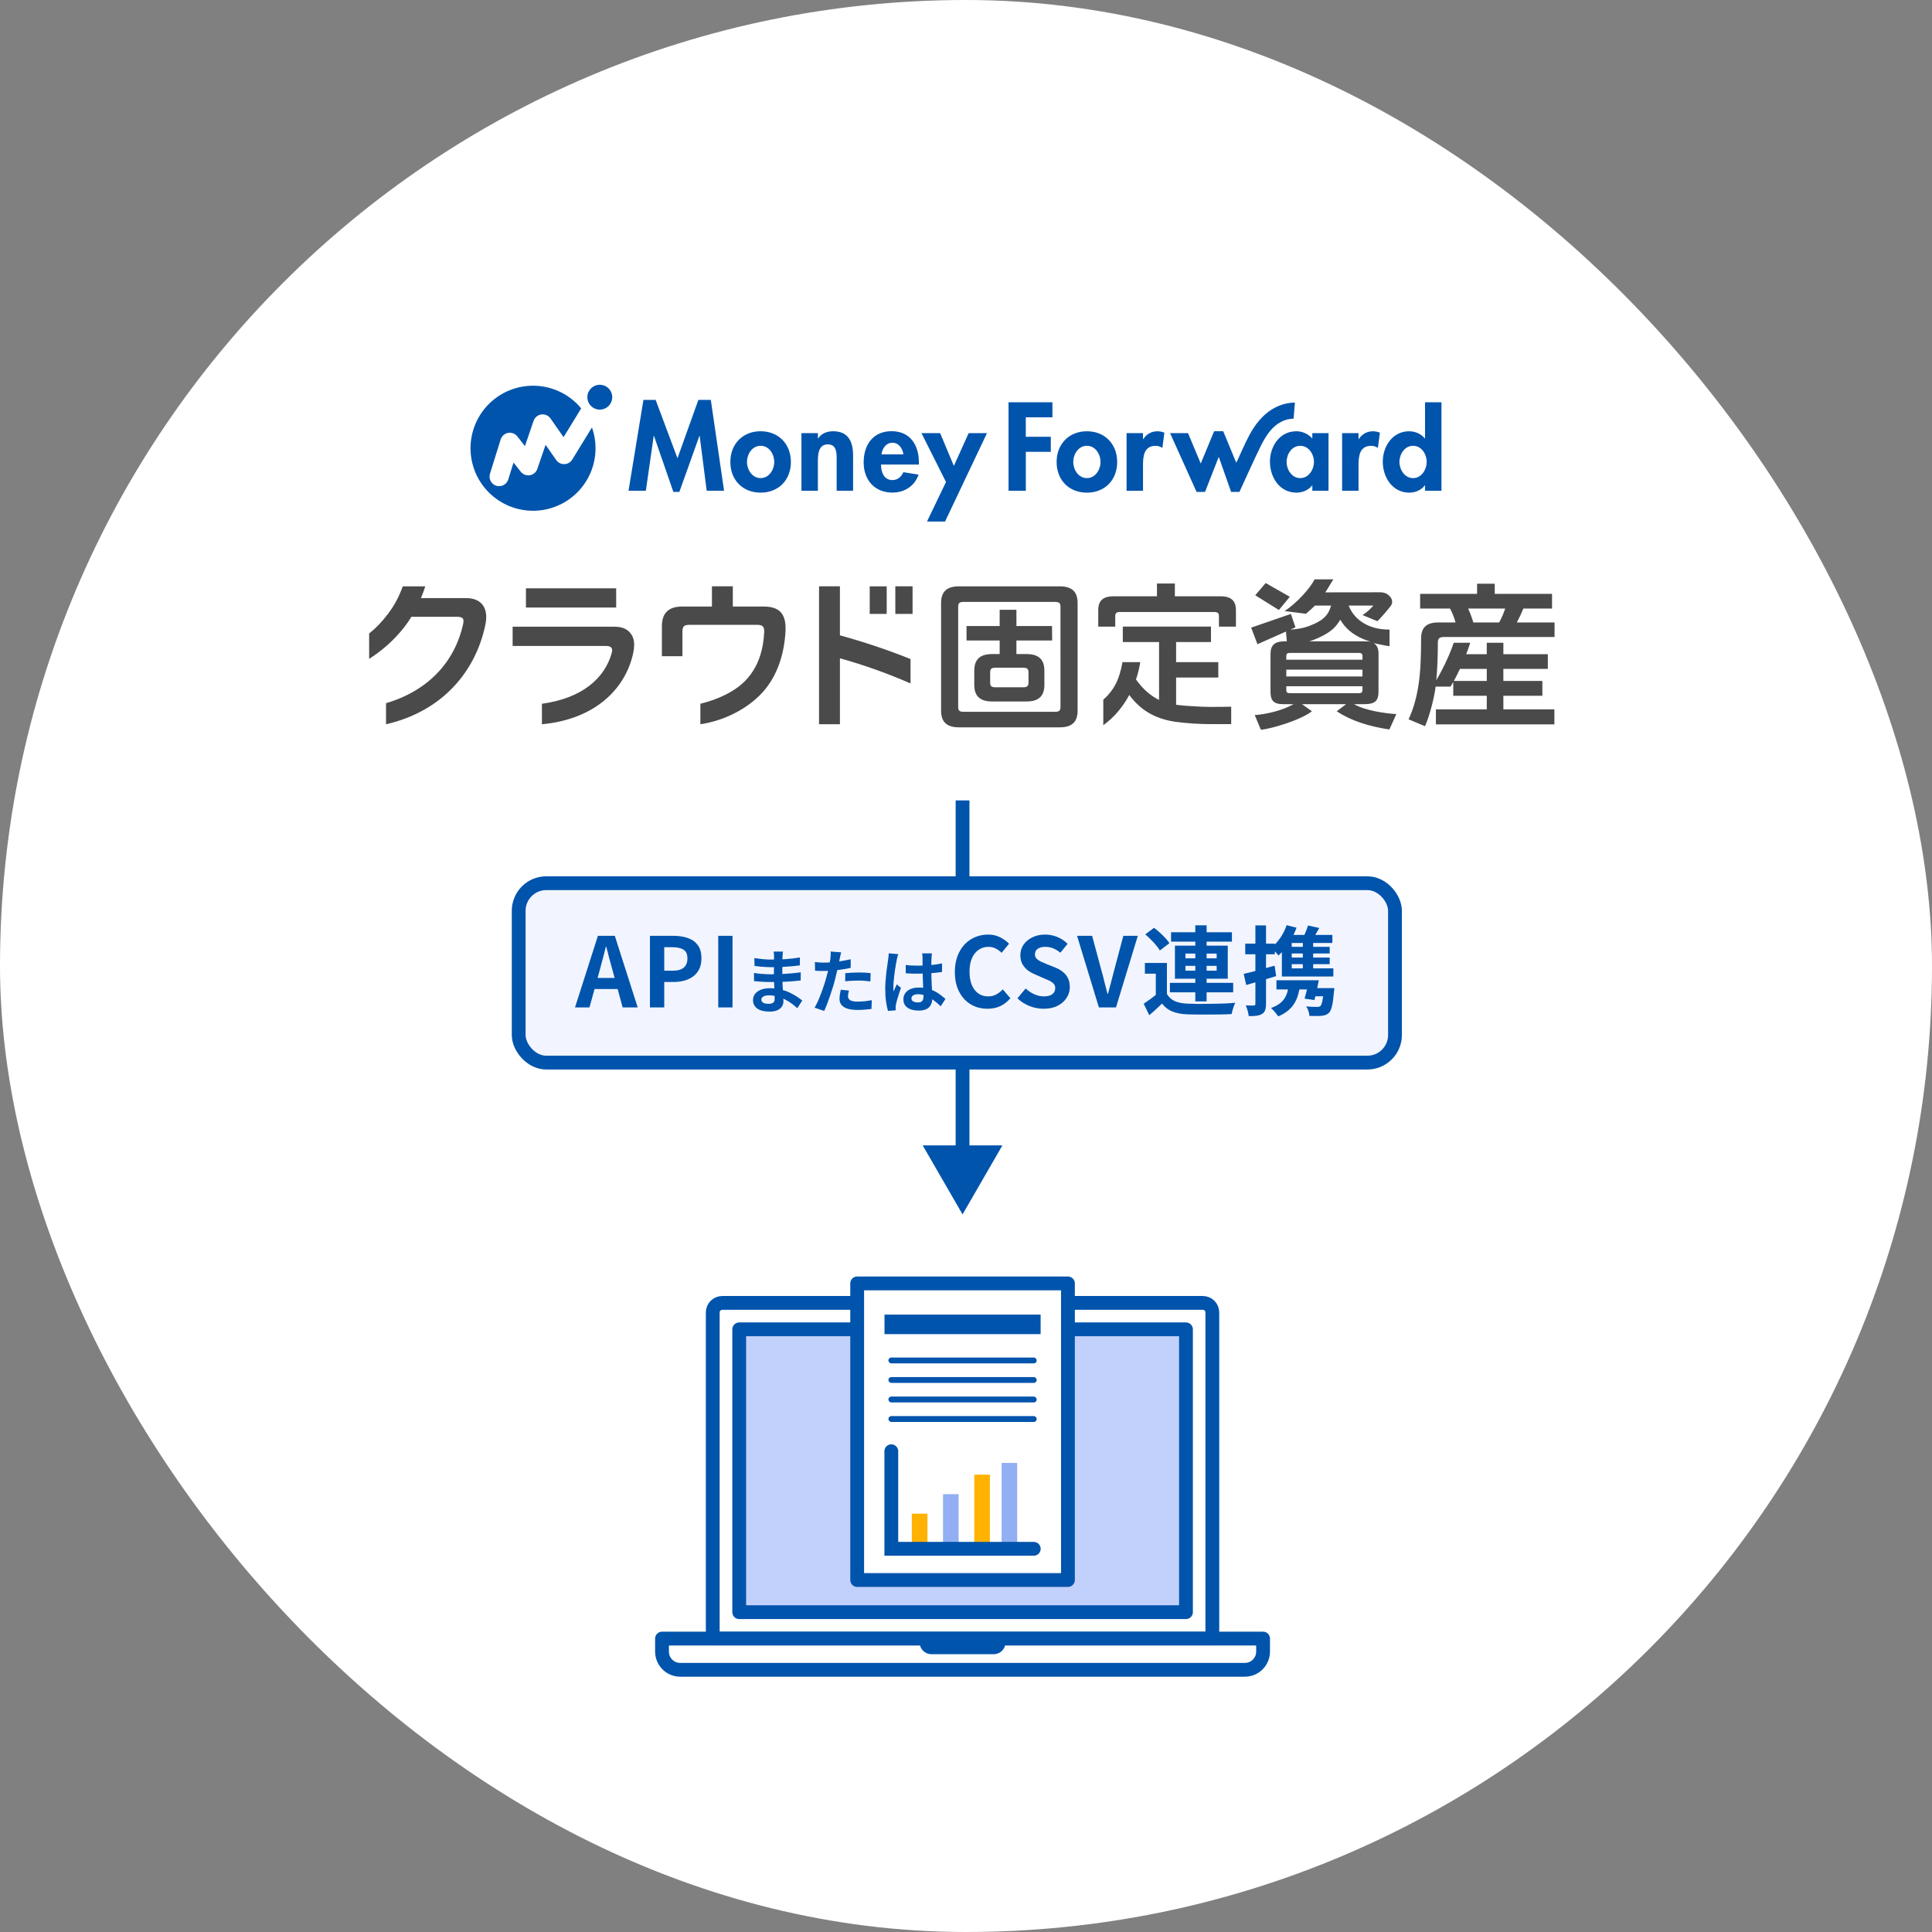 <svg fill="none" height="280" viewBox="0 0 280 280" width="280" xmlns="http://www.w3.org/2000/svg"><rect x="0" y="0" width="280" height="280" fill="#808080" stroke="none"/><rect fill="#fff" height="280" rx="140" width="280"/><path d="m103.016 57.956 1.922 13.167h-2.518l-1.021-7.96h-.033l-2.909 8.13h-.867l-2.814-8.13h-.033l-1.143 7.96h-2.509l2.16-13.167h1.77l3.165 8.456 3.029-8.456zm11.606 9c0 2.586-1.767 4.44-4.387 4.44s-4.388-1.854-4.388-4.44c0-2.602 1.785-4.457 4.388-4.457s4.385 1.855 4.385 4.457zm-2.413 0c0-1.156-.75-2.348-1.974-2.348s-1.974 1.191-1.974 2.348c0 1.123.748 2.332 1.974 2.332s1.971-1.209 1.971-2.332zm8.541-4.457c-.85 0-1.685.289-2.177 1.038h-.034v-.766h-2.388v8.353h2.381v-4.133c0-1.005.018-2.587 1.429-2.587 1.344 0 1.294 1.293 1.294 2.297v4.422h2.381v-5.1c.003-1.941-.643-3.524-2.889-3.524zm12.425 4.542v.289h-5.493c0 1.055.407 2.246 1.649 2.246.783 0 1.276-.476 1.6-1.143l2.198.352c-.578 1.671-2.042 2.603-3.794 2.603-2.585 0-4.167-1.837-4.167-4.372 0-2.536 1.344-4.525 4.049-4.525 2.731.008 3.956 2.032 3.956 4.55zm-2.244-1.19c-.12-.852-.664-1.684-1.583-1.684-.952 0-1.481.816-1.598 1.684zm7.311 1.671-1.991-4.748h-2.705l3.556 7.08-2.755 5.73h2.618l6.075-12.81h-2.656zm23.669-.563c0 2.586-1.769 4.44-4.389 4.44s-4.39-1.854-4.39-4.44c0-2.602 1.787-4.457 4.39-4.457 2.602 0 4.386 1.853 4.386 4.454zm-2.415 0c0-1.156-.749-2.348-1.974-2.348-1.226 0-1.974 1.191-1.974 2.348 0 1.123.749 2.332 1.974 2.332 1.224 0 1.971-1.212 1.971-2.334zm6.192-3.317h-.035v-.868h-2.382v8.353h2.382v-3.758c0-1.292.17-2.756 1.821-2.756.353-.003.697.104.986.307l.29-2.212c-.314-.128-.649-.197-.988-.204-.887-.004-1.6.406-2.077 1.136zm24.503-.868h2.347v8.353h-2.347v-.767h-.034c-.51.664-1.397 1.038-2.263 1.038-2.45 0-3.844-2.231-3.844-4.49 0-2.213 1.412-4.407 3.81-4.407.441-.001.878.093 1.28.275s.76.448 1.051.78zm.238 4.169c0-1.125-.765-2.332-1.99-2.332-1.224 0-1.973 1.207-1.973 2.332 0 1.125.748 2.348 1.973 2.348 1.226 0 1.988-1.229 1.988-2.35zm6.495-3.302h-.034v-.868h-2.382v8.353h2.382v-3.758c0-1.292.176-2.756 1.82-2.756.353-.003.698.104.986.307l.29-2.212c-.314-.128-.648-.197-.987-.204-.887-.004-1.6.406-2.078 1.136zm11.984-5.341v12.826h-2.382v-.782h-.033c-.494.681-1.378 1.055-2.245 1.055-2.449 0-3.845-2.231-3.845-4.49 0-2.213 1.412-4.407 3.811-4.407.867 0 1.752.374 2.279 1.038h.033v-5.239zm-2.142 8.643c0-1.125-.75-2.332-1.974-2.332-1.225 0-1.974 1.207-1.974 2.332 0 1.125.75 2.348 1.974 2.348s1.971-1.229 1.971-2.35zm-60.6 4.183h2.503v-5.646h3.619v-2.179h-3.622v-2.823h3.859v-2.178h-6.361zm41.308-10.438c-.007 0 .193-2.341.193-2.341-.486.003-.971.063-1.443.181-1.995.498-3.553 1.917-4.626 3.623-.791 1.254-1.371 2.627-1.986 3.971-.081.176-.16.349-.238.52-.053.115-.126.264-.209.416l-1.889-4.561h-1.319l-1.935 4.684-1.846-4.412h-2.602l3.843 8.523h1.225l1.99-5.086 1.788 5.086h1.206s.022-.049.032-.071c.343-.714 2.345-5.188 3.141-6.745.346-.674.82-1.475 1.303-2.052.878-1.045 2.09-1.769 3.372-1.735zm-105.685 6.575c-.23.007-.459-.043-.665-.146-.206-.103-.383-.257-.514-.446l-1.542-2.203-1.193 3.488c-.081.236-.224.446-.414.608s-.42.269-.667.311c-.245.041-.497.016-.729-.074-.232-.09-.436-.24-.59-.435l-1.05-1.333-.764 2.45c-.088.283-.264.53-.502.705-.238.176-.526.27-.823.271-.14 0-.279-.021-.412-.063-.174-.054-.336-.142-.476-.259s-.256-.26-.341-.421c-.085-.161-.137-.338-.153-.519-.017-.181.003-.364.057-.538l1.547-4.97c.075-.241.215-.458.405-.625s.421-.281.67-.327c.248-.046.505-.023.741.066.236.089.444.241.6.44l1.104 1.407 1.252-3.659c.083-.242.231-.457.429-.621.198-.163.436-.269.69-.304.254-.035.512-0.0.747.102.235.102.437.267.584.477l1.897 2.708 2.555-4.167c-.849-1.028-1.915-1.856-3.122-2.424s-2.524-.862-3.858-.861c-2.403 0-4.708.955-6.407 2.654-1.699 1.699-2.654 4.004-2.654 6.407 0 2.403.955 4.708 2.654 6.407 1.699 1.699 4.004 2.654 6.407 2.654 1.19 0 2.368-.234 3.467-.69 1.099-.456 2.098-1.123 2.939-1.964s1.508-1.841 1.963-2.94c.455-1.099.689-2.277.688-3.467.001-1.028-.174-2.048-.516-3.017l-2.86 4.66c-.12.196-.288.359-.487.474-.199.115-.424.179-.654.185zm5.138-11.499c-.478 0-.936.19-1.273.527s-.527.796-.527 1.273c0 .477.19.936.527 1.273.338.338.796.527 1.273.527.477 0 .935-.19 1.273-.527.338-.338.527-.796.527-1.273 0-.478-.19-.936-.527-1.273s-.796-.527-1.273-.527z" fill="#0054ac"/><path d="m121.728 92.077c3.474.949 6.891 2.096 10.234 3.434v3.538c-3.321-1.454-6.74-2.672-10.233-3.644v9.553h-3.028v-19.988h3.027zm-32.657-1.249h-14.777v2.79h13.534c.634 0 .891.235.891.61-0.0.143-.024.286-.069.422-.989 3.573-4.176 6.529-10.111 7.346v2.966c7.571-.689 12.086-5.017 13.23-10.312.089-.393.136-.794.141-1.197 0-.586-.118-1.055-.375-1.453-.469-.75-1.22-1.172-2.463-1.172zm40.686-1.856h2.499v-3.998h-2.499zm-19.118-1.068h-4.434v-2.93h-3.025v2.93h-4.322c-1.947 0-2.931.938-2.931 2.837v4.361h2.978v-3.587c0-.727.235-.961 1.055-.961h9.739c.774 0 1.055.234 1.055.914v.164c-.141 2.72-.915 5.018-2.532 6.8-1.485 1.661-3.976 2.896-6.717 3.563v2.966c3.011-.439 6.27-1.872 8.617-4.208 2.346-2.336 3.54-5.651 3.728-9.38v-.305c-.005-2.1-.864-3.165-3.211-3.165zm-43.131-1.221h-6.5c.229-.548.438-1.118.627-1.708h-3.261c-.506 1.391-1.1 2.595-2.093 3.924-.849 1.135-1.803 2.145-2.781 2.902v3.688c1.931-1.221 3.641-2.761 5.056-4.554.386-.494.743-1.009 1.069-1.544h6.639c.692 0 .935.221.909.645-.008.128-.024.256-.048.383-1.213 5.539-5.1 9.701-11.179 11.493v3.057c8.159-1.88 12.997-7.634 14.404-14.454.073-.347.113-.7.12-1.055.004-1.723-1.001-2.799-2.962-2.775zm60.999-1.708h-2.461v3.998h2.461zm-39.206.286h-13.077v2.784h13.078zm106.938 16.794c1.614.932 4.518 1.339 6.129 1.436l-1.007 2.228c-3.003-.44-5.618-1.291-7.631-2.638l1.355-1.026h-6.382l1.432 1.026c-1.638 1.289-5.884 2.542-7.394 2.685l-.898-2.134c1.607-.098 4.011-.65 5.627-1.577h-1.477c-1.46 0-1.861-.562-1.861-1.819l.004-5.47c0-1.257.585-1.819 2.045-1.819h.316l-.126-1.417-4.132 1.838-.911-2.405 5.759-1.988.662 1.941-.731.325h.058c1.617-.097 2.524-.433 3.379-.816 1.448-.654 2.124-1.401 2.451-2.662h-2.334c-.245.264-.734.703-1.299 1.19l-3.099-.393c1.575-1.004 3.681-3.225 4.327-4.578l.096-.018h2.638c-.238.397-.528.872-.683 1.116-.148.267-.311.524-.49.77l8.02-.011c.528.022.886.151 1.231.476.394.368.548.802.384 1.268-.108.305-1.713 2.13-2.074 2.445l-2.148-.887c.747-.513 1.028-.77 1.565-1.378h-3.581c.726 1.885 2.684 3.498 5.924 3.481v2.417c-.844-.149-.744-.128-1.438-.273-.241-.05-.643-.116-.879-.187.506.277.723.791.723 1.562l-.005 5.47c0 1.257-.423 1.819-2.044 1.819zm-6.485-9.108h8.167c.242-.001.483.022.72.068-.419-.148-.797-.298-1.081-.402-1.529-.671-2.523-1.487-3.32-2.796-.608 1.004-1.143 1.518-2.172 2.124-.733.417-1.508.754-2.313 1.005zm-3.335 2.665h11.04v-.517c0-.359-.158-.471-.539-.471h-9.962c-.382 0-.539.113-.539.471zm0 2.426h11.04v-.988h-11.039zm10.501 2.426c.381 0 .539-.112.539-.472v-.539h-11.039v.539c0 .36.157.472.539.472zm-9.989-13.974-3.498-1.993-1.514 1.774 3.429 2.135zm-10.072-.074h-6.589v-1.846h-2.595v1.846h-6.251c-1.512 0-2.256.587-2.256 2.009v2.392h2.461v-1.511c0-.452.181-.609.699-.609h13.629c.519 0 .703.157.703.609v1.511h2.462v-2.392c-.003-1.422-.77-2.009-2.26-2.009zm-2.844 16.002c-1.682-.08-2.614-.16-3.563-.275v-3.948h6.113v-2.234h-6.113v-2.914h5.053v-2.234h-12.78v2.234h5.255v8.397c-1.301-.646-2.367-1.606-3.341-2.975.278-.817.484-1.657.616-2.51h-2.574c-.449 2.514-1.205 4.03-2.784 5.451v3.693c1.577-1.131 2.839-2.656 3.765-4.379 1.572 2.11 3.605 3.429 6.658 3.877 1.552.227 3.54.346 5.231.346h2.884v-2.528s-2.877.072-4.418-.002zm34.369-9.214c0 1.918-.074 3.781-.227 5.388 1.203-2.071 2.101-4.094 2.521-5.436h2.398c-.143.476-.345 1.047-.582 1.657h2.981v-1.657h2.405v1.657h6.443v2.129h-6.443v1.744h5.65v2.154h-5.65v1.971h7.394v2.174h-17.171v-2.174h7.372v-1.971h-4.858v-2c-.129.232-.263.457-.387.667h-2.174c-.012.1-.021.214-.034.312-.227 1.563-.888 4.091-1.5 5.427l-2.379-.996c.776-1.653 1.205-3.411 1.454-5.088.273-1.768.362-4.08.362-6.639 0-1.632.84-2.312 2.517-2.312h2.469c-.183-.701-.449-1.377-.792-2.015h-4.337v-2.13h8.256v-1.466h2.56v1.466h8.303v2.13h-4.153c-.281.689-.599 1.361-.953 2.015h5.471v2.11h-16.029c-.706-.002-.887.247-.887.881zm4.396-5.006c.292.655.542 1.328.748 2.015h3.737c.358-.641.652-1.316.879-2.015zm-2.077 10.489h4.772v-1.744h-3.892c-.281.602-.579 1.195-.88 1.744zm-54.528-11.295v15.604c0 1.625-.813 2.416-2.596 2.416h-14.595c-1.783 0-2.595-.792-2.595-2.415v-15.605c0-1.625.812-2.414 2.595-2.414h14.595c1.787-.001 2.596.789 2.596 2.414zm-2.482.564c0-.542-.182-.722-.792-.722h-13.244c-.631 0-.791.176-.791.722v14.478c0 .542.158.723.791.723h13.247c.609 0 .791-.176.791-.722zm-6.386 4.871v1.965h1.457c1.783 0 2.596.791 2.596 2.414v2.042c0 1.625-.813 2.415-2.596 2.415h-4.968c-1.783 0-2.596-.792-2.596-2.415v-2.042c0-1.625.813-2.415 2.596-2.415h1.083v-1.965h-4.803v-2.101h4.803v-2.348h2.428v2.348h5.157l.023 2.101zm-3.015 3.941c-.632 0-.792.181-.792.723v1.395c0 .542.159.722.792.722h3.976c.609 0 .792-.181.792-.722v-1.396c0-.542-.181-.722-.792-.722z" fill="#4a4a4a"/><path d="m139.5 176 5.774-10h-11.548zm0-60h-1v51h1 1v-51z" fill="#0054ac"/><path d="m175.701 237.475h-72.404v-47.273c0-.757.617-1.374 1.376-1.374h69.652c.759 0 1.376.617 1.376 1.374z" style="fill:#fff;fill-opacity:.9;stroke:#0054ac;stroke-width:2;stroke-miterlimit:10;stroke-linejoin:round"/><path d="m171.88 192.657v40.99h-64.748v-40.99z" fill="#c2d1fc" stroke="#0054ac" stroke-linejoin="round" stroke-width="2"/><path d="m95.944 237.475h87.112v1.885c0 1.458-1.182 2.64-2.64 2.64h-81.832c-1.458 0-2.64-1.182-2.64-2.64z" fill="#fff" fill-opacity=".9" stroke="#0054ac" stroke-linejoin="round" stroke-width="2"/><path d="m133.279 238.039h12.445c0 .937-.76 1.697-1.697 1.697h-9.051c-.937 0-1.697-.76-1.697-1.697z" fill="#0054ac"/><path d="m154.773 186h-30.545v42.99h30.545z" style="fill:#fff;stroke:#0054ac;stroke-width:2;stroke-miterlimit:10;stroke-linecap:round;stroke-linejoin:round"/><g fill="#0054ac"><path d="m150.816 190.524h-22.627v2.828h22.627z"/><rect height=".848" rx=".424" width="21.495" x="128.753" y="196.746"/><rect height=".848" rx=".424" width="21.495" x="128.753" y="199.574"/><rect height=".848" rx=".424" width="21.495" x="128.753" y="202.402"/><rect height=".848" rx=".424" width="21.495" x="128.753" y="205.231"/></g><path d="m134.413 219.373h-2.263v5.091h2.263z" fill="#ffb300"/><path d="m138.931 216.545h-2.263v7.919h2.263z" fill="#91aff2"/><path d="m143.463 213.717h-2.263v10.747h2.263z" fill="#ffb300"/><path d="m147.422 212.021h-2.263v12.444h2.263z" fill="#91aff2"/><path d="m129.176 210.323v14.142h20.646" stroke="#0054ac" stroke-linecap="round" stroke-miterlimit="10" stroke-width="2"/><rect fill="#f2f5ff" height="26" rx="4" width="127" x="75.172" y="128"/><rect height="26" rx="4" stroke="#0054ac" stroke-width="2" width="127" x="75.172" y="128"/><path d="m83.335 146 3.318-10.374h2.45l3.318 10.374h-2.184l-1.47-5.404c-.159-.541-.313-1.101-.462-1.68-.14-.588-.289-1.157-.448-1.708h-.056c-.131.56-.275 1.129-.434 1.708-.149.579-.299 1.139-.448 1.68l-1.484 5.404zm2.058-2.66v-1.61h4.928v1.61zm8.801 2.66v-10.374h3.402c.765 0 1.451.103 2.058.308.616.205 1.101.546 1.456 1.022.364.467.546 1.111.546 1.932 0 .784-.182 1.433-.546 1.946-.355.504-.835.877-1.442 1.12-.597.243-1.269.364-2.016.364h-1.386v3.682zm2.072-5.32h1.246c.709 0 1.237-.149 1.582-.448.355-.299.532-.747.532-1.344s-.187-1.013-.56-1.246c-.364-.243-.905-.364-1.624-.364h-1.176zm7.826 5.32v-10.374h2.072v10.374zm9.379-8.09c-.013.1-.027.213-.04.34-.007.12-.013.243-.02.37-.007.133-.013.313-.02.54-.007.22-.01.463-.01.73v.79.71c0 .28.007.593.02.94.013.34.03.687.05 1.04.027.347.047.673.06.98.02.3.03.55.03.75 0 .28-.073.537-.22.77-.147.227-.367.407-.66.54-.287.133-.65.2-1.09.2-.8 0-1.407-.147-1.82-.44s-.62-.703-.62-1.23c0-.34.097-.637.29-.89.2-.26.483-.463.85-.61.373-.147.817-.22 1.33-.22.547 0 1.057.06 1.53.18.48.113.917.263 1.31.45s.743.383 1.05.59.567.393.78.56l-.72 1.12c-.24-.227-.51-.45-.81-.67-.293-.22-.617-.42-.97-.6-.347-.18-.717-.323-1.11-.43-.387-.113-.797-.17-1.23-.17-.347 0-.617.06-.81.18-.187.12-.28.267-.28.44 0 .127.04.237.12.33s.197.163.35.21.347.07.58.07c.18 0 .333-.02.46-.06.133-.04.237-.113.31-.22s.11-.257.11-.45c0-.147-.007-.357-.02-.63-.007-.273-.017-.573-.03-.9-.013-.333-.027-.66-.04-.98s-.02-.603-.02-.85c0-.24 0-.49 0-.75.007-.267.01-.53.01-.79s0-.497 0-.71c.007-.22.01-.4.01-.54 0-.093-.007-.207-.02-.34-.007-.14-.02-.257-.04-.35zm-4.15.94c.18.027.38.053.6.08s.443.053.67.08c.233.02.453.037.66.05.207.007.387.01.54.01.68 0 1.357-.02 2.03-.06.68-.047 1.383-.13 2.11-.25l-.01 1.15c-.34.047-.733.09-1.18.13s-.923.073-1.43.1c-.5.02-1.003.03-1.51.03-.207 0-.463-.007-.77-.02-.3-.02-.6-.043-.9-.07-.3-.033-.56-.063-.78-.09zm-.05 2.16c.16.027.35.053.57.08s.443.047.67.06c.233.013.453.027.66.04.207.007.377.01.51.01.62 0 1.18-.013 1.68-.04.507-.027.98-.06 1.42-.1s.863-.087 1.27-.14l-.01 1.18c-.347.04-.683.073-1.01.1-.32.027-.65.05-.99.07-.333.02-.693.033-1.08.04s-.82.01-1.3.01c-.193 0-.433-.003-.72-.01-.287-.013-.58-.03-.88-.05-.293-.02-.553-.043-.78-.07zm12.637-2.99c-.04.133-.08.297-.12.49s-.07.343-.09.45c-.046.227-.106.503-.18.83-.066.327-.143.673-.23 1.04-.08.367-.163.717-.25 1.05-.086.353-.193.737-.32 1.15-.126.407-.263.823-.41 1.25-.14.42-.283.823-.43 1.21-.146.38-.29.72-.43 1.02l-1.39-.47c.147-.253.304-.56.47-.92.167-.367.327-.76.48-1.18.16-.42.307-.837.44-1.25.134-.413.247-.797.34-1.15.067-.233.13-.473.19-.72s.114-.487.16-.72c.047-.233.087-.45.12-.65.04-.207.07-.387.09-.54.02-.187.034-.373.04-.56.007-.187.004-.337-.01-.45zm-2.55 1.49c.407 0 .83-.02 1.27-.06s.884-.097 1.33-.17c.447-.073.89-.16 1.33-.26v1.25c-.413.093-.853.173-1.32.24-.466.067-.926.12-1.38.16-.453.033-.87.05-1.25.05-.24 0-.456-.003-.65-.01-.193-.013-.38-.023-.56-.03l-.03-1.25c.26.027.484.047.67.06.187.013.384.02.59.02zm3.14 1.53c.28-.027.59-.05.93-.07s.67-.03.99-.03c.287 0 .577.007.87.02.3.013.597.037.89.07l-.03 1.2c-.246-.033-.52-.06-.82-.08-.293-.027-.593-.04-.9-.04-.34 0-.67.01-.99.03-.313.013-.626.04-.94.08zm.54 2.52c-.04.14-.073.287-.1.44-.026.147-.04.277-.04.39 0 .107.024.207.07.3.047.093.12.177.22.25.1.067.237.12.41.16.18.04.404.06.67.06.34 0 .68-.017 1.02-.05.347-.04.7-.093 1.06-.16l-.05 1.28c-.28.033-.59.063-.93.09-.34.033-.71.05-1.11.05-.84 0-1.483-.137-1.93-.41-.44-.28-.66-.673-.66-1.18 0-.227.02-.457.06-.69s.08-.45.12-.65zm8.226-3.7c.286.027.573.05.86.07.293.013.59.02.89.02.613 0 1.223-.027 1.83-.08.606-.053 1.166-.137 1.68-.25v1.25c-.52.073-1.084.133-1.69.18-.607.04-1.214.06-1.82.06-.294 0-.587-.003-.88-.01-.287-.013-.577-.03-.87-.05zm3.8-1.69c-.014.093-.027.197-.04.31-.007.113-.014.227-.02.34-.007.107-.014.25-.02.43-.007.18-.01.383-.01.61v.7c0 .453.006.88.02 1.28.013.393.03.76.05 1.1.02.333.036.64.05.92.02.28.03.54.03.78 0 .26-.037.5-.11.72-.067.22-.177.413-.33.58-.154.167-.357.293-.61.38-.247.093-.55.14-.91.14-.694 0-1.24-.14-1.64-.42s-.6-.683-.6-1.21c0-.34.09-.637.27-.89.18-.26.436-.46.77-.6.333-.147.726-.22 1.18-.22.473 0 .903.05 1.29.15.386.1.74.233 1.06.4s.603.35.85.55c.253.193.48.38.68.56l-.69 1.05c-.38-.36-.75-.67-1.11-.93s-.72-.46-1.08-.6c-.354-.14-.72-.21-1.1-.21-.28 0-.51.053-.69.16-.174.107-.26.257-.26.45 0 .2.09.347.27.44s.4.14.66.14c.206 0 .37-.033.49-.1.12-.073.203-.177.25-.31.053-.14.08-.307.08-.5 0-.173-.007-.4-.02-.68-.014-.28-.03-.593-.05-.94-.014-.347-.027-.707-.04-1.08-.014-.38-.02-.75-.02-1.11 0-.38-.004-.723-.01-1.03 0-.313 0-.547 0-.7 0-.073-.007-.177-.02-.31-.014-.133-.03-.25-.05-.35zm-4.88.11c-.02.067-.05.16-.09.28-.034.12-.064.237-.09.35-.02.113-.037.2-.05.26-.034.14-.07.33-.11.57-.04.233-.084.5-.13.8-.04.293-.08.597-.12.91-.04.307-.07.6-.09.88-.02.273-.03.51-.03.71v.33c.006.113.02.22.04.32.046-.12.093-.237.14-.35.053-.113.106-.227.16-.34.053-.113.103-.227.15-.34l.61.5c-.094.273-.19.56-.29.86-.094.3-.18.583-.26.85-.074.267-.13.49-.17.67-.014.067-.027.147-.04.24-.007.093-.01.17-.01.23v.19c.006.08.013.153.02.22l-1.13.09c-.107-.353-.2-.803-.28-1.35-.08-.553-.12-1.17-.12-1.85 0-.373.016-.763.05-1.17.033-.413.07-.81.11-1.19.046-.38.093-.727.14-1.04.046-.32.083-.577.11-.77.02-.14.04-.297.06-.47.02-.18.033-.35.04-.51zm12.931 7.916c-.654 0-1.265-.112-1.834-.336-.57-.233-1.074-.579-1.512-1.036-.43-.457-.77-1.017-1.022-1.68-.243-.663-.364-1.423-.364-2.282s.126-1.619.378-2.282c.252-.672.597-1.241 1.036-1.708.448-.467.961-.821 1.54-1.064.588-.243 1.208-.364 1.862-.364.662 0 1.25.135 1.764.406.522.261.947.569 1.274.924l-1.078 1.316c-.262-.261-.551-.471-.868-.63-.308-.159-.658-.238-1.05-.238-.523 0-.994.145-1.414.434-.411.28-.733.686-.966 1.218-.234.532-.35 1.171-.35 1.918 0 .756.107 1.405.322 1.946.224.532.536.943.938 1.232.41.289.886.434 1.428.434.448 0 .844-.093 1.19-.28.354-.196.667-.443.938-.742l1.106 1.288c-.43.504-.92.887-1.47 1.148-.551.252-1.167.378-1.848.378zm8.121 0c-.69 0-1.367-.131-2.03-.392-.662-.261-1.246-.635-1.75-1.12l1.19-1.428c.364.345.78.625 1.246.84.476.205.938.308 1.386.308.542 0 .952-.107 1.232-.322s.42-.504.42-.868c0-.261-.07-.467-.21-.616-.13-.159-.312-.299-.546-.42-.233-.121-.504-.243-.812-.364l-1.372-.602c-.345-.14-.681-.327-1.008-.56-.317-.243-.583-.546-.798-.91-.205-.364-.308-.798-.308-1.302 0-.569.154-1.078.462-1.526s.733-.803 1.274-1.064c.542-.271 1.158-.406 1.848-.406.616 0 1.209.117 1.778.35.57.233 1.064.565 1.484.994l-1.05 1.288c-.326-.271-.667-.481-1.022-.63-.354-.149-.751-.224-1.19-.224-.448 0-.807.098-1.078.294-.261.187-.392.453-.392.798 0 .243.075.443.224.602.15.159.346.299.588.42.243.112.509.229.798.35l1.358.546c.42.168.784.378 1.092.63.318.252.56.555.728.91.178.355.266.784.266 1.288 0 .56-.154 1.078-.462 1.554-.298.476-.732.859-1.302 1.148-.56.289-1.241.434-2.044.434zm8.023-.196-3.164-10.374h2.184l1.358 5.054c.168.569.312 1.125.434 1.666.13.532.275 1.092.434 1.68h.07c.168-.588.317-1.148.448-1.68.13-.541.275-1.097.434-1.666l1.344-5.054h2.1l-3.164 10.374zm9.858-6.44v5.166h-1.61v-3.612h-1.582v-1.554zm0 4.494c.27.467.653.812 1.148 1.036.494.215 1.096.336 1.806.364.42.019.924.033 1.512.042.597 0 1.218-.005 1.862-.014.653-.009 1.288-.023 1.904-.042.625-.028 1.185-.065 1.68-.112-.066.121-.136.285-.21.49-.066.196-.131.397-.196.602-.056.205-.098.387-.126.546-.43.028-.924.047-1.484.056s-1.139.014-1.736.014c-.598.009-1.176.009-1.736 0-.56 0-1.055-.009-1.484-.028-.84-.037-1.554-.173-2.142-.406s-1.092-.621-1.512-1.162c-.271.28-.56.555-.868.826-.299.28-.626.569-.98.868l-.798-1.666c.298-.196.611-.415.938-.658.336-.243.658-.495.966-.756zm-3.136-8.638 1.274-.952c.27.205.55.439.84.7.289.261.555.523.798.784.242.261.438.509.588.742l-1.386 1.064c-.131-.233-.313-.485-.546-.756-.224-.28-.476-.555-.756-.826-.28-.28-.551-.532-.812-.756zm3.738-.308h8.82v1.358h-8.82zm-.168 7.336h9.17v1.372h-9.17zm3.682-8.344h1.638v11.032h-1.638zm-1.428 5.88v.7h4.522v-.7zm0-1.778v.686h4.522v-.686zm-1.526-1.148h7.658v4.788h-7.658zm16.184-2.968 1.442.364c-.29.793-.668 1.545-1.134 2.254-.458.709-.957 1.302-1.498 1.778-.066-.103-.164-.224-.294-.364-.131-.149-.262-.294-.392-.434-.131-.14-.248-.252-.35-.336.485-.383.924-.859 1.316-1.428.392-.579.695-1.19.91-1.834zm3.108.042 1.624.364c-.215.383-.425.751-.63 1.106-.196.355-.383.658-.56.91l-1.288-.35c.158-.289.317-.625.476-1.008.158-.383.284-.723.378-1.022zm-3.052 4.648h6.188v.952h-6.188zm-1.526 3.29h5.068v1.33h-5.068zm1.526-4.844h6.188v.966h-6.188zm2.296-1.162h1.498v4.746h-1.498zm1.344 7.14h2.282v1.19h-2.632zm1.708 0h1.512s-.005.07-.014.21c-.01.14-.024.266-.042.378-.075.887-.168 1.563-.28 2.03-.112.457-.257.779-.434.966-.15.14-.313.243-.49.308-.168.065-.369.107-.602.126-.187.019-.439.028-.756.028-.318 0-.649-.005-.994-.014-.01-.215-.056-.453-.14-.714-.084-.252-.192-.476-.322-.672.317.037.62.061.91.07.298.009.518.014.658.014.224 0 .387-.042.49-.126.102-.112.196-.35.28-.714s.158-.933.224-1.708zm-5.11-.644h1.666c-.112 1.251-.42 2.249-.924 2.996-.495.747-1.246 1.33-2.254 1.75-.056-.103-.15-.233-.28-.392-.122-.159-.252-.313-.392-.462s-.266-.271-.378-.364c.858-.289 1.488-.714 1.89-1.274.41-.569.634-1.321.672-2.254zm.182-7.056h6.16v1.162h-7.21zm-1.162 1.316 1.428-1.246v5.348h-1.428zm0 3.528h7.462v1.176h-7.462zm-5.53.798c.569-.131 1.255-.303 2.058-.518.802-.215 1.61-.439 2.422-.672l.224 1.512c-.738.224-1.489.453-2.254.686-.756.224-1.452.425-2.086.602zm.224-4.382h4.284v1.54h-4.284zm1.47-2.646h1.54v11.368c0 .383-.042.686-.126.91-.075.233-.22.415-.434.546-.206.131-.467.219-.784.266-.308.047-.696.065-1.162.056-.019-.205-.07-.462-.154-.77-.084-.299-.178-.56-.28-.784.261.009.499.019.714.028.224 0 .378-.005.462-.014.084 0 .14-.014.168-.042.037-.037.056-.103.056-.196zm7.728 7.952h1.47c-.094.485-.201.989-.322 1.512-.112.523-.22.975-.322 1.358l-1.428-.21c.112-.373.224-.798.336-1.274.112-.485.2-.947.266-1.386z" fill="#0054ac"/></svg>
